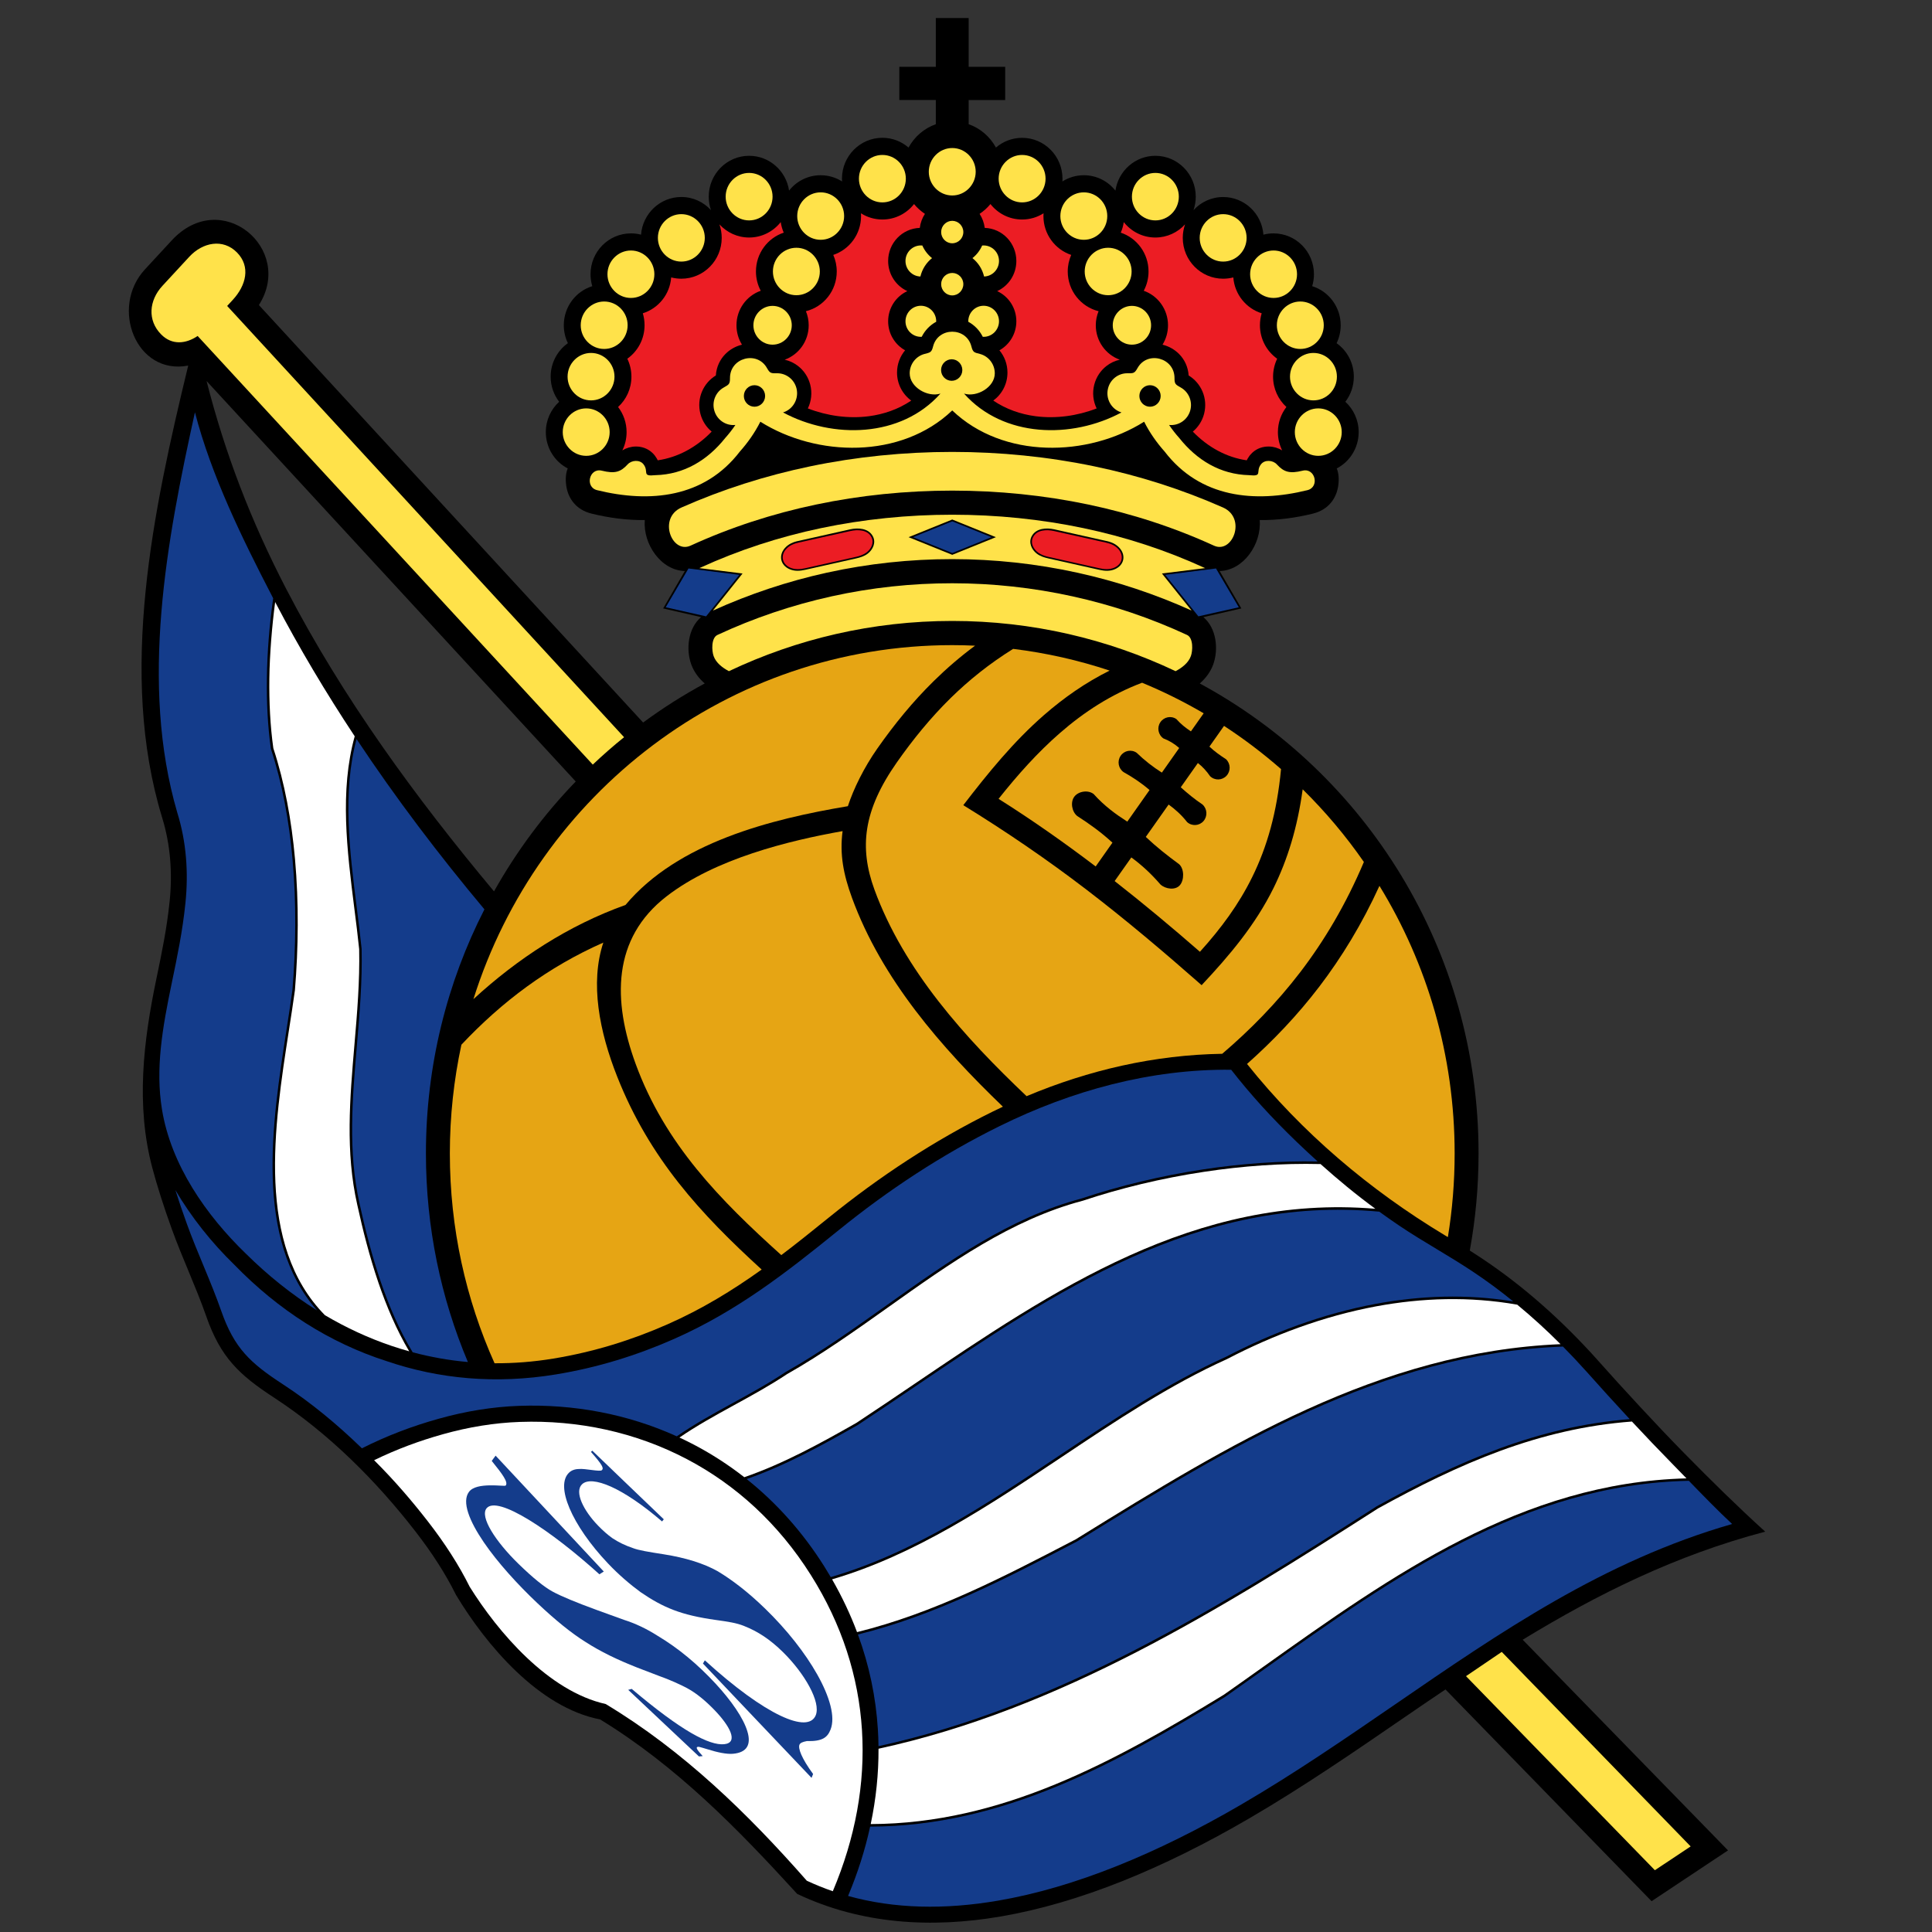<svg width="50" height="50" viewBox="0 0 50 50" fill="none" xmlns="http://www.w3.org/2000/svg">
<rect x="0" y="0" width="50" height="50" fill="#333333" stroke="none"/>
<g clip-path="url(#clip0_277_5733)">
<path d="M23.274 1.729H24.219V0.467H25.069V1.729H26.014V2.589H25.069V3.214C25.372 3.321 25.623 3.539 25.775 3.819C25.957 3.662 26.194 3.567 26.452 3.567C27.029 3.567 27.497 4.04 27.497 4.624C27.497 4.648 27.497 4.672 27.495 4.696C27.656 4.594 27.846 4.535 28.049 4.535C28.381 4.535 28.675 4.69 28.867 4.934C28.942 4.424 29.376 4.032 29.901 4.032C30.478 4.032 30.946 4.506 30.946 5.09C30.946 5.212 30.925 5.329 30.888 5.439C31.078 5.23 31.352 5.099 31.655 5.099C32.205 5.099 32.656 5.528 32.697 6.073C32.781 6.051 32.869 6.04 32.96 6.04C33.537 6.04 34.005 6.513 34.005 7.097C34.005 7.205 33.989 7.308 33.959 7.406C34.386 7.539 34.697 7.942 34.697 8.417C34.697 8.584 34.659 8.741 34.591 8.882C34.861 9.073 35.037 9.39 35.037 9.748C35.037 9.993 34.955 10.219 34.817 10.398C35.029 10.591 35.162 10.871 35.162 11.183C35.162 11.593 34.932 11.948 34.595 12.123C34.645 12.244 34.658 12.395 34.634 12.567C34.588 12.895 34.383 13.193 33.978 13.292C33.529 13.403 33.065 13.465 32.601 13.459C32.651 14.085 32.178 14.765 31.564 14.778L32.127 15.746L31.143 15.971C31.479 16.252 31.543 16.799 31.397 17.199C31.325 17.395 31.201 17.556 31.05 17.688C35.343 20.008 38.265 24.584 38.265 29.85C38.265 30.709 38.187 31.549 38.038 32.364C38.137 32.426 38.234 32.489 38.329 32.553C39.442 33.291 40.441 34.191 41.335 35.186V35.187C41.691 35.586 42.058 35.992 42.445 36.408C42.822 36.815 43.204 37.218 43.594 37.615C44.275 38.308 44.964 38.987 45.683 39.639C43.377 40.247 41.359 41.246 39.407 42.436L44.721 47.888L42.743 49.203L37.409 43.723C37.05 43.964 36.69 44.209 36.329 44.457C35.029 45.35 33.721 46.248 32.331 47.059C30.108 48.356 27.929 49.251 25.895 49.599C24.11 49.905 22.29 49.802 20.631 49.014C19.079 47.314 17.503 45.705 15.53 44.498C13.944 44.194 12.576 42.566 11.8 41.274L11.793 41.26C11.531 40.732 11.182 40.188 10.748 39.629C9.722 38.307 8.496 37.087 7.096 36.173C6.183 35.578 5.707 35.123 5.339 34.069C5.071 33.303 4.721 32.569 4.445 31.804C4.243 31.244 4.066 30.694 3.939 30.213C3.513 28.599 3.71 26.95 4.047 25.332C4.181 24.689 4.318 24.033 4.39 23.329C4.465 22.599 4.413 21.857 4.195 21.155C3.058 17.43 3.964 13.205 4.871 9.461C3.523 9.72 2.838 7.96 3.751 6.972L4.446 6.22C5.727 4.834 7.628 6.439 6.7 7.895L16.644 18.699C17.15 18.326 17.682 17.988 18.238 17.688C18.087 17.556 17.963 17.395 17.891 17.198C17.745 16.799 17.809 16.252 18.145 15.971L17.162 15.746L17.724 14.778C17.11 14.765 16.637 14.084 16.687 13.459C16.224 13.465 15.76 13.403 15.309 13.292C14.905 13.193 14.7 12.895 14.654 12.567C14.63 12.395 14.643 12.244 14.693 12.123C14.356 11.948 14.126 11.592 14.126 11.183C14.126 10.871 14.259 10.591 14.471 10.398C14.333 10.218 14.251 9.993 14.251 9.748C14.251 9.39 14.427 9.073 14.697 8.881C14.629 8.741 14.591 8.584 14.591 8.417C14.591 7.941 14.901 7.539 15.328 7.406C15.299 7.308 15.283 7.205 15.283 7.097C15.283 6.513 15.751 6.04 16.328 6.04C16.419 6.04 16.507 6.051 16.59 6.073C16.632 5.528 17.083 5.098 17.633 5.098C17.936 5.098 18.209 5.229 18.4 5.439C18.362 5.329 18.342 5.212 18.342 5.089C18.342 4.506 18.81 4.032 19.387 4.032C19.912 4.032 20.346 4.423 20.421 4.933C20.612 4.69 20.907 4.535 21.238 4.535C21.442 4.535 21.632 4.594 21.793 4.696C21.791 4.672 21.79 4.648 21.79 4.624C21.79 4.04 22.259 3.566 22.836 3.566C23.094 3.566 23.331 3.661 23.513 3.819C23.665 3.539 23.916 3.321 24.219 3.214V2.588H23.274V1.729H23.274ZM12.785 23.069C13.368 22.029 14.08 21.074 14.9 20.225L5.346 9.861C5.826 11.743 6.494 13.479 7.407 15.241C8.868 18.059 10.757 20.643 12.785 23.069Z" fill="black"/>
<path d="M8.205 33.913C6.577 32.054 7.039 29.073 7.415 26.65C7.47 26.293 7.524 25.948 7.568 25.619C7.658 24.528 7.672 23.37 7.571 22.24C7.482 21.244 7.304 20.27 7.011 19.381L7.01 19.376C6.929 18.795 6.898 18.176 6.907 17.554C6.916 16.871 6.972 16.186 7.061 15.548L7.07 15.484L7.044 15.433C6.275 13.95 5.466 12.301 5.045 10.67C4.312 13.995 3.614 17.693 4.588 21.031C4.824 21.788 4.88 22.584 4.799 23.372C4.725 24.098 4.586 24.764 4.45 25.417C4.196 26.632 4.021 27.667 4.192 28.713C4.427 30.153 5.336 31.45 6.358 32.44C6.933 33.008 7.55 33.503 8.205 33.913Z" fill="#143C8B"/>
<path d="M31.189 14.703C31.18 14.699 31.171 14.695 31.162 14.691C30.173 14.238 29.127 13.896 28.04 13.668C25.836 13.205 23.452 13.205 21.248 13.668C20.161 13.896 19.115 14.238 18.126 14.691C18.117 14.695 18.108 14.699 18.099 14.703L19.139 14.832L19.217 14.842L19.167 14.905L18.451 15.801C19.389 15.377 20.375 15.046 21.398 14.821C23.528 14.352 25.761 14.354 27.89 14.823C28.899 15.045 29.888 15.372 30.838 15.801L30.121 14.905L30.071 14.842L30.15 14.832L31.189 14.703Z" fill="#FFE24A"/>
<path d="M10.59 34.972C10.266 34.426 10.005 33.814 9.79 33.185C9.562 32.516 9.387 31.826 9.245 31.176C8.936 29.809 9.054 28.432 9.172 27.045C9.243 26.22 9.313 25.391 9.295 24.563C9.259 24.21 9.214 23.854 9.168 23.494C8.981 22.008 8.788 20.468 9.18 19.055C8.436 17.93 7.744 16.771 7.121 15.581C7.041 16.185 6.979 16.919 6.971 17.555C6.963 18.172 6.993 18.787 7.074 19.364C7.367 20.256 7.546 21.235 7.635 22.234C7.736 23.369 7.723 24.53 7.633 25.624L7.633 25.625C7.588 25.953 7.534 26.301 7.478 26.66C7.093 29.143 6.617 32.217 8.409 34.037C8.959 34.362 9.535 34.629 10.133 34.831C10.284 34.882 10.436 34.929 10.59 34.972Z" fill="white"/>
<path d="M12.109 35.249C11.41 33.591 11.023 31.766 11.023 29.85C11.023 27.573 11.57 25.426 12.537 23.534C11.363 22.132 10.246 20.661 9.227 19.126C8.858 20.513 9.049 22.025 9.232 23.486C9.278 23.848 9.323 24.206 9.359 24.557L9.359 24.559C9.378 25.394 9.307 26.224 9.237 27.05C9.119 28.432 9.001 29.805 9.308 31.161V31.162C9.449 31.809 9.624 32.496 9.851 33.164C10.072 33.812 10.342 34.441 10.68 34.997C11.144 35.121 11.621 35.206 12.109 35.249Z" fill="#143C8B"/>
<path d="M22.519 47.273C22.388 47.875 22.197 48.475 21.948 49.067C23.145 49.401 24.45 49.425 25.828 49.189C27.812 48.849 29.946 47.971 32.127 46.699C33.504 45.896 34.805 45.002 36.099 44.114C38.828 42.239 41.503 40.396 44.827 39.441C44.444 39.083 44.075 38.702 43.707 38.323C39.447 38.412 36.079 40.808 32.733 43.188C32.392 43.431 32.051 43.673 31.705 43.916L31.704 43.917C30.297 44.775 28.858 45.613 27.34 46.237C25.826 46.86 24.234 47.269 22.519 47.273Z" fill="#143C8B"/>
<path d="M22.736 45.257C22.739 45.906 22.671 46.558 22.534 47.207C24.234 47.202 25.813 46.795 27.315 46.177C28.829 45.554 30.266 44.717 31.67 43.861C32.01 43.623 32.353 43.379 32.696 43.135C36.034 40.76 39.394 38.37 43.646 38.26C43.531 38.142 43.417 38.025 43.303 37.908C42.938 37.536 42.582 37.163 42.234 36.789C41.026 36.879 39.907 37.154 38.836 37.545C37.746 37.944 36.703 38.465 35.664 39.038C33.632 40.339 31.568 41.645 29.42 42.752C27.292 43.847 25.081 44.748 22.736 45.257Z" fill="white"/>
<path d="M22.203 42.301C22.497 43.102 22.667 43.923 22.719 44.752C22.728 44.898 22.734 45.044 22.735 45.191C25.069 44.683 27.271 43.785 29.39 42.693C31.538 41.587 33.6 40.282 35.63 38.982L35.632 38.981C36.674 38.406 37.72 37.884 38.814 37.484C39.875 37.096 40.982 36.822 42.177 36.727L42.145 36.693C41.778 36.298 41.406 35.886 41.031 35.466L41.03 35.466C40.842 35.256 40.648 35.05 40.449 34.849C35.745 35.025 31.802 37.464 27.962 39.839L27.874 39.893L27.872 39.894L27.801 39.931C25.992 40.873 24.195 41.807 22.203 42.301Z" fill="#143C8B"/>
<path d="M21.534 40.873C21.791 41.321 22.006 41.776 22.18 42.239C24.168 41.748 25.963 40.814 27.772 39.873L27.842 39.837L27.928 39.783C31.759 37.414 35.693 34.981 40.387 34.787C40.029 34.428 39.656 34.087 39.266 33.765C38.033 33.547 36.8 33.588 35.615 33.808C34.245 34.063 32.938 34.557 31.765 35.168L31.764 35.169C30.269 35.842 28.871 36.776 27.472 37.711C25.578 38.976 23.681 40.243 21.534 40.873Z" fill="white"/>
<path d="M19.323 38.278C20.083 38.884 20.764 39.637 21.333 40.54C21.39 40.631 21.446 40.723 21.5 40.815C23.645 40.19 25.542 38.922 27.436 37.656C28.837 36.72 30.237 35.785 31.736 35.11L31.736 35.11C32.914 34.496 34.227 34 35.603 33.744C36.76 33.529 37.961 33.484 39.163 33.681C38.823 33.405 38.47 33.144 38.104 32.901C37.793 32.695 37.483 32.508 37.178 32.324C36.846 32.124 36.519 31.927 36.21 31.718C36.035 31.6 35.864 31.48 35.696 31.358C31.009 30.924 27.298 33.435 23.693 35.876C23.194 36.214 22.696 36.551 22.199 36.879L22.197 36.88C21.271 37.406 20.329 37.926 19.323 38.278Z" fill="#143C8B"/>
<path d="M17.584 37.203C17.715 37.264 17.844 37.328 17.972 37.395C18.421 37.632 18.853 37.91 19.262 38.23C20.28 37.879 21.231 37.354 22.165 36.823C22.662 36.496 23.159 36.159 23.657 35.822C27.244 33.393 30.935 30.895 35.594 31.283C35.346 31.101 35.104 30.913 34.865 30.717C34.636 30.529 34.407 30.333 34.176 30.126C33.185 30.101 32.16 30.175 31.158 30.327C30.059 30.493 28.986 30.753 28.014 31.078L28.011 31.078C26.173 31.565 24.588 32.693 23 33.822C22.137 34.435 21.274 35.049 20.369 35.562C19.471 36.16 18.475 36.594 17.584 37.203Z" fill="white"/>
<path d="M6.072 32.739C5.483 32.168 4.953 31.505 4.539 30.799C4.627 31.079 4.726 31.369 4.832 31.662C5.108 32.428 5.459 33.163 5.727 33.931C6.064 34.895 6.481 35.277 7.318 35.823C8.061 36.308 8.727 36.863 9.366 37.482C10.018 37.154 10.68 36.904 11.36 36.715C12.05 36.522 12.749 36.407 13.444 36.383C14.851 36.335 16.243 36.595 17.515 37.172C18.415 36.55 19.426 36.113 20.335 35.506L20.337 35.505C21.24 34.994 22.102 34.381 22.962 33.769C24.554 32.636 26.144 31.506 27.993 31.016C28.969 30.689 30.045 30.429 31.148 30.262C32.128 30.114 33.13 30.04 34.102 30.059C33.923 29.897 33.743 29.729 33.56 29.554C33.247 29.253 32.943 28.942 32.65 28.62C32.377 28.318 32.114 28.007 31.863 27.685C29.777 27.663 27.736 28.223 25.869 29.144C24.383 29.877 22.992 30.793 21.703 31.838C20.339 32.944 19.064 33.937 17.437 34.655C16.48 35.077 15.467 35.393 14.385 35.57C12.83 35.825 11.364 35.689 10.003 35.225C8.531 34.753 7.204 33.904 6.072 32.739Z" fill="#143C8B"/>
<path d="M20.88 48.673C21.099 48.775 21.324 48.866 21.553 48.945C22.135 47.571 22.395 46.162 22.308 44.778C22.222 43.396 21.79 42.038 20.986 40.763C20.14 39.419 19.032 38.423 17.782 37.765C16.453 37.065 14.964 36.747 13.457 36.799C12.796 36.822 12.13 36.931 11.469 37.116C10.863 37.285 10.271 37.503 9.682 37.79C10.218 38.323 10.675 38.861 11.072 39.372C11.518 39.946 11.88 40.511 12.155 41.065C12.889 42.242 14.193 43.771 15.675 44.1C17.682 45.307 19.351 46.933 20.88 48.673Z" fill="white"/>
<path d="M38.865 42.751L43.754 47.785L42.828 48.401L37.94 43.379L38.865 42.751Z" fill="#FFE24A"/>
<path d="M5.879 7.918L16.151 19.079C15.871 19.304 15.601 19.541 15.341 19.788L5.115 8.695C4.815 8.898 4.454 8.942 4.171 8.655C3.81 8.291 3.855 7.775 4.203 7.398L4.898 6.646C5.246 6.269 5.771 6.168 6.132 6.533C6.492 6.898 6.371 7.385 6.023 7.762L5.879 7.918Z" fill="#FFE24A"/>
<path d="M30.424 17.37C30.591 17.281 30.755 17.157 30.819 16.981C30.87 16.844 30.887 16.509 30.72 16.432C29.773 15.992 28.779 15.658 27.76 15.434C25.712 14.983 23.577 14.981 21.528 15.432C20.494 15.66 19.503 15.997 18.568 16.432C18.402 16.509 18.419 16.844 18.469 16.981C18.533 17.157 18.697 17.281 18.864 17.37C20.619 16.537 22.578 16.07 24.644 16.07C26.71 16.07 28.669 16.537 30.424 17.37Z" fill="#FFE24A"/>
<path d="M22.588 13.876C22.677 14.04 22.592 14.224 22.457 14.328C22.368 14.396 22.263 14.428 22.153 14.453L20.838 14.747C20.703 14.777 20.562 14.79 20.424 14.726C20.2 14.623 20.146 14.381 20.306 14.191C20.402 14.078 20.533 14.024 20.672 13.997L22.003 13.699C22.205 13.654 22.475 13.667 22.588 13.876Z" fill="black"/>
<path d="M22.006 13.744L20.678 14.04C20.553 14.068 20.43 14.111 20.338 14.219C20.197 14.387 20.244 14.595 20.442 14.687C20.566 14.744 20.703 14.736 20.829 14.708L22.146 14.413C22.243 14.392 22.339 14.36 22.42 14.302C22.541 14.213 22.629 14.053 22.553 13.903C22.452 13.703 22.192 13.703 22.006 13.744Z" fill="#EC1D24"/>
<path d="M15.294 37.575C15.306 37.564 15.316 37.553 15.328 37.543C15.623 37.828 15.924 38.114 16.228 38.408C16.54 38.706 16.857 39.01 17.179 39.319C17.164 39.338 17.149 39.356 17.134 39.375C16.628 38.939 16.172 38.637 15.814 38.475C15.455 38.315 15.187 38.289 15.06 38.416C14.864 38.61 15.095 39.089 15.48 39.485C15.61 39.619 15.723 39.717 15.846 39.806C16.006 39.913 16.182 39.997 16.376 40.063C16.526 40.122 16.788 40.164 17.178 40.225C17.458 40.269 17.715 40.328 17.947 40.4C18.178 40.472 18.389 40.56 18.575 40.664C18.944 40.886 19.354 41.197 19.798 41.628C20.361 42.173 20.839 42.782 21.151 43.337C21.475 43.914 21.623 44.436 21.495 44.76C21.413 44.971 21.276 45.069 20.881 45.059C20.771 45.08 20.71 45.106 20.69 45.153C20.65 45.246 20.745 45.506 21.043 45.911C21.029 45.945 21.016 45.978 21.003 46.011C20.505 45.488 20.018 44.974 19.544 44.476C19.083 43.989 18.632 43.513 18.192 43.052C18.208 43.024 18.224 42.998 18.241 42.969C19.03 43.688 19.699 44.164 20.197 44.401C20.696 44.639 21.011 44.629 21.11 44.394C21.253 44.049 20.818 43.305 20.272 42.765C19.926 42.423 19.609 42.22 19.258 42.081C19.064 42.001 18.842 41.969 18.529 41.925C18.078 41.862 17.734 41.782 17.43 41.666C17.126 41.55 16.866 41.401 16.579 41.205C16.317 41.014 16.012 40.755 15.738 40.465C15.269 39.972 14.919 39.459 14.739 39.033C14.564 38.619 14.546 38.284 14.727 38.112C14.789 38.053 14.875 38.02 14.976 38.018C15.142 37.999 15.528 38.097 15.577 38.047C15.627 37.998 15.603 37.925 15.294 37.575Z" fill="#143C8B"/>
<path d="M24.644 5.059C24.978 5.059 25.251 4.783 25.251 4.445C25.251 4.107 24.978 3.831 24.644 3.831C24.31 3.831 24.037 4.107 24.037 4.445C24.037 4.783 24.31 5.059 24.644 5.059Z" fill="#FFE24A"/>
<path d="M16.106 11.656C16.208 11.594 16.328 11.558 16.445 11.556C16.6 11.552 16.758 11.603 16.88 11.717C16.904 11.74 16.925 11.762 16.94 11.781C16.948 11.791 16.955 11.801 16.962 11.812C16.988 11.847 17.008 11.881 17.023 11.913C17.287 11.874 17.535 11.79 17.765 11.667C18.004 11.54 18.224 11.371 18.418 11.17C18.28 11.055 18.175 10.897 18.126 10.709C18.075 10.51 18.093 10.309 18.167 10.134C18.239 9.963 18.363 9.816 18.526 9.717C18.541 9.491 18.635 9.302 18.773 9.162C18.887 9.047 19.03 8.966 19.182 8.926C19.189 8.924 19.195 8.922 19.202 8.92C19.112 8.775 19.06 8.603 19.06 8.418C19.06 8.005 19.322 7.653 19.688 7.525C19.609 7.377 19.564 7.207 19.564 7.026C19.564 6.557 19.866 6.16 20.283 6.021C20.246 5.936 20.219 5.844 20.205 5.748C20.013 5.991 19.718 6.147 19.387 6.147C19.084 6.147 18.811 6.016 18.619 5.807C18.657 5.916 18.678 6.034 18.678 6.156C18.678 6.74 18.21 7.213 17.633 7.213C17.542 7.213 17.454 7.201 17.37 7.18C17.337 7.619 17.038 7.982 16.636 8.108C16.665 8.205 16.681 8.309 16.681 8.417C16.681 8.775 16.505 9.092 16.235 9.284C16.303 9.424 16.341 9.582 16.341 9.748C16.341 10.06 16.208 10.34 15.996 10.533C16.134 10.713 16.216 10.938 16.216 11.183C16.216 11.353 16.177 11.514 16.106 11.656Z" fill="#EC1D24"/>
<path d="M23.424 9.066C23.162 8.92 22.985 8.638 22.985 8.315C22.985 7.968 23.189 7.669 23.482 7.534C23.189 7.4 22.985 7.101 22.985 6.754C22.985 6.29 23.349 5.912 23.804 5.898C23.821 5.765 23.867 5.641 23.937 5.535C23.831 5.464 23.736 5.379 23.655 5.281C23.464 5.525 23.168 5.681 22.836 5.681C22.633 5.681 22.442 5.622 22.282 5.52C22.283 5.544 22.284 5.568 22.284 5.592C22.284 6.061 21.983 6.458 21.565 6.597C21.623 6.728 21.655 6.873 21.655 7.026C21.655 7.524 21.315 7.941 20.857 8.054C20.903 8.166 20.929 8.289 20.929 8.418C20.929 8.829 20.67 9.179 20.308 9.309C20.434 9.337 20.551 9.393 20.652 9.471C20.802 9.587 20.916 9.753 20.968 9.951C21.024 10.167 20.997 10.385 20.907 10.57C21.411 10.765 21.962 10.84 22.486 10.772C22.877 10.721 23.253 10.589 23.583 10.367C23.36 10.205 23.215 9.941 23.215 9.642C23.215 9.423 23.294 9.221 23.424 9.066Z" fill="#EC1D24"/>
<path d="M25.485 5.898C25.939 5.912 26.303 6.29 26.303 6.754C26.303 7.101 26.1 7.4 25.807 7.534C26.1 7.669 26.303 7.968 26.303 8.315C26.303 8.638 26.126 8.92 25.865 9.066C25.995 9.221 26.073 9.422 26.073 9.642C26.073 9.941 25.928 10.205 25.706 10.367C26.035 10.589 26.411 10.721 26.802 10.772C27.326 10.84 27.877 10.765 28.381 10.57C28.291 10.385 28.264 10.167 28.32 9.952C28.372 9.753 28.486 9.588 28.636 9.471C28.737 9.393 28.854 9.337 28.98 9.309C28.618 9.179 28.359 8.829 28.359 8.418C28.359 8.289 28.385 8.166 28.431 8.054C27.974 7.941 27.633 7.524 27.633 7.026C27.633 6.873 27.666 6.728 27.723 6.597C27.306 6.458 27.004 6.061 27.004 5.592C27.004 5.568 27.005 5.544 27.007 5.52C26.846 5.622 26.656 5.681 26.452 5.681C26.12 5.681 25.825 5.525 25.633 5.281C25.552 5.379 25.457 5.464 25.352 5.535C25.421 5.641 25.468 5.765 25.485 5.898Z" fill="#EC1D24"/>
<path d="M33.182 11.656C33.081 11.594 32.96 11.558 32.843 11.556C32.688 11.552 32.53 11.603 32.408 11.717C32.384 11.74 32.364 11.762 32.348 11.781C32.34 11.791 32.333 11.801 32.326 11.812C32.301 11.847 32.281 11.881 32.265 11.913C32.001 11.874 31.753 11.79 31.523 11.667C31.284 11.54 31.065 11.371 30.87 11.17C31.008 11.055 31.113 10.897 31.162 10.709C31.213 10.51 31.195 10.309 31.121 10.134C31.049 9.963 30.925 9.816 30.762 9.717C30.747 9.491 30.653 9.302 30.515 9.162C30.401 9.047 30.258 8.966 30.107 8.926C30.1 8.924 30.093 8.922 30.086 8.92C30.176 8.775 30.228 8.603 30.228 8.418C30.228 8.005 29.966 7.653 29.6 7.525C29.679 7.377 29.724 7.207 29.724 7.026C29.724 6.557 29.422 6.16 29.005 6.021C29.043 5.936 29.069 5.844 29.083 5.748C29.275 5.991 29.57 6.147 29.901 6.147C30.204 6.147 30.478 6.016 30.669 5.807C30.631 5.916 30.61 6.034 30.61 6.156C30.61 6.74 31.078 7.213 31.655 7.213C31.746 7.213 31.834 7.201 31.918 7.18C31.952 7.619 32.25 7.982 32.652 8.108C32.623 8.205 32.607 8.309 32.607 8.417C32.607 8.775 32.783 9.092 33.053 9.284C32.986 9.424 32.947 9.582 32.947 9.748C32.947 10.06 33.081 10.34 33.292 10.533C33.154 10.713 33.072 10.938 33.072 11.183C33.072 11.353 33.112 11.514 33.182 11.656Z" fill="#EC1D24"/>
<path d="M24.644 6.296C24.802 6.296 24.931 6.166 24.931 6.006C24.931 5.846 24.802 5.715 24.644 5.715C24.486 5.715 24.357 5.846 24.357 6.006C24.357 6.166 24.486 6.296 24.644 6.296Z" fill="#FFE24A"/>
<path d="M24.644 7.645C24.802 7.645 24.931 7.514 24.931 7.354C24.931 7.194 24.802 7.064 24.644 7.064C24.486 7.064 24.357 7.194 24.357 7.354C24.357 7.514 24.486 7.645 24.644 7.645Z" fill="#FFE24A"/>
<path d="M23.832 7.913C24.051 7.913 24.229 8.093 24.229 8.315C24.229 8.319 24.229 8.323 24.229 8.327C24.068 8.414 23.936 8.551 23.854 8.716C23.847 8.717 23.839 8.717 23.832 8.717C23.612 8.717 23.434 8.537 23.434 8.315C23.434 8.093 23.612 7.913 23.832 7.913Z" fill="#FFE24A"/>
<path d="M23.832 6.352C23.845 6.352 23.857 6.352 23.87 6.354C23.926 6.482 24.013 6.594 24.121 6.68C23.973 6.798 23.865 6.965 23.82 7.156C23.606 7.15 23.434 6.972 23.434 6.754C23.434 6.532 23.612 6.352 23.832 6.352Z" fill="#FFE24A"/>
<path d="M22.836 5.238C23.171 5.238 23.443 4.962 23.443 4.624C23.443 4.286 23.171 4.01 22.836 4.01C22.502 4.01 22.229 4.286 22.229 4.624C22.229 4.962 22.502 5.238 22.836 5.238Z" fill="#FFE24A"/>
<path d="M15.171 11.797C15.505 11.797 15.778 11.521 15.778 11.183C15.778 10.845 15.505 10.569 15.171 10.569C14.837 10.569 14.564 10.845 14.564 11.183C14.564 11.521 14.837 11.797 15.171 11.797Z" fill="#FFE24A"/>
<path d="M15.296 10.362C15.63 10.362 15.903 10.086 15.903 9.748C15.903 9.41 15.63 9.134 15.296 9.134C14.962 9.134 14.689 9.41 14.689 9.748C14.689 10.086 14.962 10.362 15.296 10.362Z" fill="#FFE24A"/>
<path d="M15.636 9.031C15.97 9.031 16.243 8.755 16.243 8.417C16.243 8.079 15.971 7.803 15.636 7.803C15.302 7.803 15.029 8.079 15.029 8.417C15.029 8.755 15.302 9.031 15.636 9.031Z" fill="#FFE24A"/>
<path d="M16.328 7.711C16.663 7.711 16.935 7.435 16.935 7.097C16.935 6.759 16.663 6.483 16.328 6.483C15.994 6.483 15.721 6.759 15.721 7.097C15.721 7.435 15.994 7.711 16.328 7.711Z" fill="#FFE24A"/>
<path d="M17.633 6.77C17.967 6.77 18.24 6.494 18.24 6.156C18.24 5.818 17.967 5.542 17.633 5.542C17.299 5.542 17.026 5.818 17.026 6.156C17.026 6.494 17.299 6.77 17.633 6.77Z" fill="#FFE24A"/>
<path d="M19.387 5.704C19.722 5.704 19.994 5.428 19.994 5.09C19.994 4.751 19.722 4.475 19.387 4.475C19.053 4.475 18.78 4.751 18.78 5.09C18.78 5.428 19.053 5.704 19.387 5.704Z" fill="#FFE24A"/>
<path d="M21.239 6.206C21.573 6.206 21.846 5.93 21.846 5.592C21.846 5.254 21.573 4.978 21.239 4.978C20.904 4.978 20.632 5.254 20.632 5.592C20.632 5.93 20.904 6.206 21.239 6.206Z" fill="#FFE24A"/>
<path d="M20.61 7.64C20.944 7.64 21.217 7.364 21.217 7.026C21.217 6.688 20.944 6.412 20.61 6.412C20.275 6.412 20.003 6.688 20.003 7.026C20.003 7.364 20.275 7.64 20.61 7.64Z" fill="#FFE24A"/>
<path d="M19.994 8.92C20.268 8.92 20.491 8.695 20.491 8.418C20.491 8.142 20.268 7.916 19.994 7.916C19.721 7.916 19.498 8.142 19.498 8.418C19.498 8.695 19.721 8.92 19.994 8.92Z" fill="#FFE24A"/>
<path d="M34.117 11.797C34.451 11.797 34.724 11.521 34.724 11.183C34.724 10.845 34.451 10.569 34.117 10.569C33.783 10.569 33.51 10.845 33.51 11.183C33.51 11.521 33.783 11.797 34.117 11.797Z" fill="#FFE24A"/>
<path d="M33.992 10.362C34.327 10.362 34.599 10.086 34.599 9.748C34.599 9.41 34.327 9.134 33.992 9.134C33.658 9.134 33.385 9.41 33.385 9.748C33.385 10.086 33.658 10.362 33.992 10.362Z" fill="#FFE24A"/>
<path d="M33.652 9.031C33.986 9.031 34.259 8.755 34.259 8.417C34.259 8.079 33.986 7.803 33.652 7.803C33.318 7.803 33.045 8.079 33.045 8.417C33.045 8.755 33.318 9.031 33.652 9.031Z" fill="#FFE24A"/>
<path d="M32.96 7.711C33.294 7.711 33.567 7.435 33.567 7.097C33.567 6.759 33.294 6.483 32.96 6.483C32.626 6.483 32.353 6.759 32.353 7.097C32.353 7.435 32.626 7.711 32.96 7.711Z" fill="#FFE24A"/>
<path d="M31.655 6.77C31.99 6.77 32.262 6.494 32.262 6.156C32.262 5.818 31.99 5.542 31.655 5.542C31.321 5.542 31.048 5.818 31.048 6.156C31.048 6.494 31.321 6.77 31.655 6.77Z" fill="#FFE24A"/>
<path d="M29.901 5.704C30.235 5.704 30.508 5.428 30.508 5.09C30.508 4.751 30.235 4.475 29.901 4.475C29.566 4.475 29.294 4.751 29.294 5.09C29.294 5.428 29.566 5.704 29.901 5.704Z" fill="#FFE24A"/>
<path d="M26.452 5.238C26.786 5.238 27.059 4.962 27.059 4.624C27.059 4.286 26.787 4.01 26.452 4.01C26.118 4.01 25.845 4.286 25.845 4.624C25.845 4.962 26.118 5.238 26.452 5.238Z" fill="#FFE24A"/>
<path d="M28.049 6.206C28.384 6.206 28.656 5.93 28.656 5.592C28.656 5.254 28.384 4.978 28.049 4.978C27.715 4.978 27.442 5.254 27.442 5.592C27.442 5.93 27.715 6.206 28.049 6.206Z" fill="#FFE24A"/>
<path d="M28.679 7.64C29.013 7.64 29.286 7.364 29.286 7.026C29.286 6.688 29.013 6.412 28.679 6.412C28.344 6.412 28.072 6.688 28.072 7.026C28.072 7.364 28.344 7.64 28.679 7.64Z" fill="#FFE24A"/>
<path d="M29.294 8.92C29.567 8.92 29.79 8.695 29.79 8.418C29.79 8.142 29.567 7.916 29.294 7.916C29.021 7.916 28.798 8.142 28.798 8.418C28.798 8.695 29.021 8.92 29.294 8.92Z" fill="#FFE24A"/>
<path d="M25.456 7.913C25.237 7.913 25.059 8.093 25.059 8.315C25.059 8.319 25.059 8.323 25.059 8.327C25.22 8.414 25.352 8.551 25.434 8.716C25.441 8.717 25.449 8.717 25.456 8.717C25.676 8.717 25.854 8.537 25.854 8.315C25.854 8.093 25.676 7.913 25.456 7.913Z" fill="#FFE24A"/>
<path d="M25.456 6.352C25.444 6.352 25.431 6.352 25.418 6.354C25.362 6.482 25.275 6.594 25.167 6.68C25.315 6.798 25.423 6.965 25.468 7.156C25.682 7.15 25.854 6.972 25.854 6.754C25.854 6.532 25.676 6.352 25.456 6.352Z" fill="#FFE24A"/>
<path d="M20.967 12.069C19.813 12.309 18.698 12.665 17.639 13.133C17.018 13.407 17.389 14.343 17.872 14.121C18.901 13.65 19.99 13.295 21.123 13.057C23.409 12.577 25.879 12.577 28.165 13.057C29.298 13.295 30.387 13.65 31.416 14.121C31.899 14.343 32.27 13.407 31.649 13.133C30.59 12.665 29.475 12.309 28.321 12.069C25.929 11.571 23.359 11.571 20.967 12.069Z" fill="#FFE24A"/>
<path d="M24.644 13.445L25.774 13.902L24.644 14.359L23.514 13.902L24.644 13.445Z" fill="black"/>
<path d="M25.659 13.902L24.644 13.492L23.63 13.902L24.644 14.312L25.659 13.902Z" fill="#143C8B"/>
<path d="M26.701 13.876C26.612 14.04 26.696 14.224 26.832 14.328C26.92 14.396 27.025 14.428 27.135 14.453L28.45 14.747C28.585 14.777 28.727 14.79 28.864 14.726C29.088 14.623 29.142 14.381 28.982 14.191C28.887 14.078 28.755 14.024 28.616 13.997L27.286 13.699C27.083 13.654 26.814 13.667 26.701 13.876Z" fill="black"/>
<path d="M27.282 13.744L28.61 14.04C28.735 14.068 28.858 14.111 28.95 14.219C29.091 14.387 29.044 14.595 28.847 14.687C28.723 14.744 28.585 14.736 28.46 14.708L27.142 14.413C27.045 14.392 26.949 14.36 26.869 14.302C26.747 14.213 26.659 14.053 26.735 13.903C26.836 13.703 27.097 13.703 27.282 13.744Z" fill="#EC1D24"/>
<path d="M18.088 45.456C17.808 45.194 17.519 44.92 17.22 44.639C16.91 44.347 16.589 44.046 16.258 43.733C16.288 43.725 16.319 43.717 16.349 43.709C17.002 44.261 17.504 44.626 17.888 44.849C18.269 45.07 18.55 45.159 18.741 45.14C19.129 45.101 18.879 44.658 18.492 44.257C18.255 44.012 18.02 43.818 17.78 43.688C17.615 43.601 17.349 43.476 17.037 43.366C16.854 43.296 16.674 43.227 16.494 43.158C16.232 43.055 15.994 42.951 15.774 42.843C15.554 42.734 15.349 42.62 15.152 42.493C14.783 42.263 14.367 41.923 13.911 41.493C13.389 41 12.875 40.432 12.523 39.917C12.145 39.363 11.947 38.866 12.136 38.611C12.234 38.476 12.462 38.445 12.669 38.441C12.881 38.436 13.072 38.464 13.087 38.446C13.158 38.361 13.009 38.157 12.726 37.808C12.759 37.763 12.792 37.718 12.826 37.672C13.346 38.231 13.845 38.765 14.321 39.273C14.774 39.759 15.21 40.225 15.626 40.671C15.588 40.696 15.551 40.72 15.513 40.743C14.885 40.174 14.232 39.666 13.692 39.336C13.145 39.002 12.735 38.865 12.594 39.033C12.411 39.252 12.82 39.89 13.421 40.475C13.793 40.836 14.083 41.072 14.303 41.191C14.521 41.31 14.917 41.474 15.446 41.667C15.677 41.75 15.911 41.835 16.147 41.921C16.433 42.011 16.728 42.149 17.012 42.33C17.56 42.657 18.054 43.071 18.52 43.573C18.926 44.013 19.244 44.469 19.344 44.815C19.439 45.135 19.346 45.357 18.964 45.388C18.802 45.4 18.573 45.354 18.307 45.27C18.27 45.259 18.233 45.248 18.197 45.237C18.142 45.221 18.088 45.205 18.066 45.207C17.988 45.215 18.048 45.295 18.186 45.448C18.154 45.45 18.12 45.453 18.088 45.456Z" fill="#143C8B"/>
<path d="M20.22 32.482C20.628 32.173 21.032 31.848 21.446 31.513C22.758 30.45 24.177 29.515 25.689 28.769C25.777 28.726 25.866 28.683 25.955 28.641C24.357 27.104 22.82 25.343 22.05 23.237C21.827 22.627 21.728 22.111 21.806 21.509C20.406 21.758 18.511 22.223 17.252 23.196C15.837 24.29 15.854 25.899 16.449 27.529C17.208 29.609 18.643 31.063 20.22 32.482Z" fill="#E6A514"/>
<path d="M11.941 27.037C11.746 27.944 11.642 28.885 11.642 29.85C11.642 31.787 12.056 33.625 12.799 35.281C13.295 35.284 13.803 35.245 14.321 35.16C15.366 34.988 16.346 34.683 17.273 34.274C18.171 33.878 18.957 33.395 19.712 32.856C18.127 31.409 16.815 29.986 15.976 27.871C15.509 26.694 15.267 25.44 15.614 24.394C14.183 25.027 12.995 25.918 11.941 27.037Z" fill="#E6A514"/>
<path d="M25.235 16.71C25.039 16.701 24.842 16.696 24.644 16.696C18.84 16.696 13.924 20.546 12.252 25.858C13.399 24.804 14.713 23.948 16.188 23.42C17.541 21.804 19.95 21.198 21.943 20.864C22.091 20.412 22.36 19.864 22.707 19.369C23.145 18.745 23.622 18.159 24.169 17.622C24.498 17.299 24.851 16.994 25.235 16.71Z" fill="#E6A514"/>
<path d="M31.151 18.46C30.64 18.161 30.108 17.896 29.557 17.669C28.752 17.973 28.055 18.426 27.428 18.973C26.853 19.474 26.334 20.055 25.843 20.674C26.706 21.218 27.541 21.805 28.356 22.424L28.79 21.808C28.483 21.526 28.189 21.319 27.878 21.118C27.738 21.006 27.696 20.755 27.806 20.614C27.917 20.473 28.165 20.439 28.305 20.551C28.583 20.861 28.876 21.072 29.174 21.264L29.75 20.446C29.541 20.264 29.314 20.115 29.078 19.982C28.942 19.887 28.908 19.698 29.002 19.56C29.096 19.422 29.282 19.387 29.418 19.483C29.618 19.677 29.835 19.847 30.069 19.995L30.518 19.358C30.391 19.248 30.256 19.165 30.11 19.111C29.973 19.017 29.937 18.829 30.03 18.691C30.123 18.553 30.309 18.516 30.445 18.61C30.559 18.739 30.687 18.84 30.821 18.928L31.151 18.46Z" fill="#E6A514"/>
<path d="M33.153 19.904C32.689 19.498 32.196 19.124 31.678 18.786L31.3 19.322C31.431 19.447 31.578 19.55 31.73 19.649C31.85 19.765 31.855 19.956 31.741 20.078C31.627 20.199 31.437 20.204 31.317 20.088C31.225 19.953 31.119 19.84 31.001 19.747L30.558 20.375C30.734 20.533 30.918 20.685 31.12 20.82C31.244 20.931 31.256 21.123 31.147 21.249C31.037 21.375 30.847 21.387 30.723 21.276C30.572 21.084 30.41 20.942 30.244 20.821L29.653 21.659C29.919 21.912 30.203 22.136 30.516 22.366C30.649 22.486 30.652 22.775 30.534 22.91C30.416 23.045 30.167 23.011 30.034 22.892C29.797 22.618 29.558 22.395 29.279 22.19L28.847 22.802C29.593 23.386 30.328 23.999 31.054 24.632C31.602 24.025 32.059 23.407 32.407 22.699C32.792 21.918 33.048 21.023 33.153 19.904Z" fill="#E6A514"/>
<path d="M35.297 22.308C34.828 21.631 34.297 21.002 33.713 20.427C33.578 21.419 33.322 22.244 32.961 22.978C32.489 23.935 31.82 24.727 31.098 25.496C30.127 24.642 29.141 23.807 28.114 23.021C27.088 22.236 26.028 21.514 24.93 20.838C25.571 20.005 26.23 19.193 27.024 18.501C27.538 18.054 28.096 17.663 28.717 17.355C27.916 17.088 27.081 16.898 26.22 16.793C25.609 17.173 25.076 17.601 24.599 18.069C24.082 18.578 23.628 19.135 23.21 19.731C22.776 20.35 22.529 20.904 22.444 21.438C22.36 21.962 22.431 22.476 22.63 23.022C23.396 25.116 24.974 26.857 26.568 28.369C28.18 27.692 29.878 27.3 31.631 27.272C32.353 26.655 33.037 25.962 33.657 25.151C34.277 24.338 34.833 23.405 35.297 22.308Z" fill="#E6A514"/>
<path d="M37.646 29.85C37.646 27.309 36.933 24.937 35.7 22.926C35.248 23.916 34.723 24.773 34.145 25.532C33.568 26.288 32.937 26.944 32.273 27.535C33.695 29.315 35.447 30.797 37.389 31.967L37.471 32.016C37.586 31.312 37.646 30.588 37.646 29.85Z" fill="#E6A514"/>
<path d="M31.014 15.951L30.155 14.877L31.47 14.712L32.06 15.716L31.014 15.951ZM18.274 15.951L19.133 14.877L17.818 14.712L17.229 15.716L18.274 15.951Z" fill="#143C8B"/>
<path d="M24.148 8.966C24.109 9.12 24.076 9.122 23.927 9.16C23.706 9.218 23.543 9.421 23.543 9.662C23.543 10.023 24.011 10.29 24.339 10.186C23.319 11.332 21.553 11.365 20.265 10.674C20.527 10.594 20.682 10.317 20.612 10.046C20.551 9.813 20.342 9.659 20.114 9.66C19.96 9.661 19.928 9.667 19.851 9.529C19.597 9.068 18.889 9.257 18.892 9.785C18.893 9.943 18.861 9.954 18.728 10.03C18.529 10.142 18.422 10.38 18.483 10.614C18.548 10.865 18.784 11.024 19.032 10.998C18.951 11.118 18.862 11.231 18.769 11.335C18.311 11.91 17.704 12.279 16.963 12.297C16.591 12.336 16.806 12.209 16.652 12.014C16.555 11.891 16.345 11.907 16.244 12.018C16.061 12.218 15.912 12.264 15.575 12.181C15.25 12.101 15.129 12.607 15.455 12.686C16.818 13.021 18.229 12.887 19.15 11.683C19.35 11.459 19.532 11.202 19.678 10.914C21.137 11.832 23.324 11.884 24.644 10.622C25.964 11.884 28.151 11.832 29.61 10.914C29.756 11.202 29.938 11.459 30.138 11.683C31.059 12.887 32.47 13.021 33.834 12.686C34.159 12.607 34.038 12.101 33.713 12.181C33.376 12.264 33.228 12.218 33.044 12.018C32.943 11.907 32.733 11.891 32.636 12.014C32.482 12.209 32.697 12.336 32.325 12.297C31.584 12.279 30.977 11.91 30.519 11.335C30.426 11.231 30.337 11.118 30.256 10.998C30.504 11.024 30.74 10.865 30.806 10.614C30.866 10.38 30.76 10.142 30.56 10.03C30.427 9.954 30.395 9.943 30.396 9.785C30.399 9.257 29.691 9.068 29.437 9.529C29.36 9.667 29.328 9.661 29.174 9.66C28.947 9.659 28.737 9.813 28.677 10.046C28.606 10.317 28.761 10.594 29.024 10.674C27.735 11.365 25.969 11.332 24.949 10.186C25.277 10.29 25.745 10.023 25.745 9.662C25.745 9.421 25.582 9.218 25.361 9.16C25.212 9.122 25.179 9.12 25.14 8.966C25.011 8.457 24.277 8.457 24.148 8.966Z" fill="#FFE24A"/>
<path d="M24.63 9.855C24.781 9.855 24.905 9.73 24.905 9.577C24.905 9.424 24.781 9.298 24.63 9.298C24.478 9.298 24.355 9.424 24.355 9.577C24.355 9.73 24.478 9.855 24.63 9.855Z" fill="black"/>
<path d="M19.526 10.526C19.678 10.526 19.801 10.401 19.801 10.248C19.801 10.094 19.678 9.969 19.526 9.969C19.374 9.969 19.251 10.094 19.251 10.248C19.251 10.401 19.374 10.526 19.526 10.526Z" fill="black"/>
<path d="M29.762 10.526C29.914 10.526 30.038 10.401 30.038 10.248C30.038 10.094 29.914 9.969 29.762 9.969C29.61 9.969 29.487 10.094 29.487 10.248C29.487 10.401 29.61 10.526 29.762 10.526Z" fill="black"/>
</g>
<defs>
<clipPath id="clip0_277_5733">
<rect width="43" height="50" fill="white" transform="translate(3)"/>
</clipPath>
</defs>
</svg>
